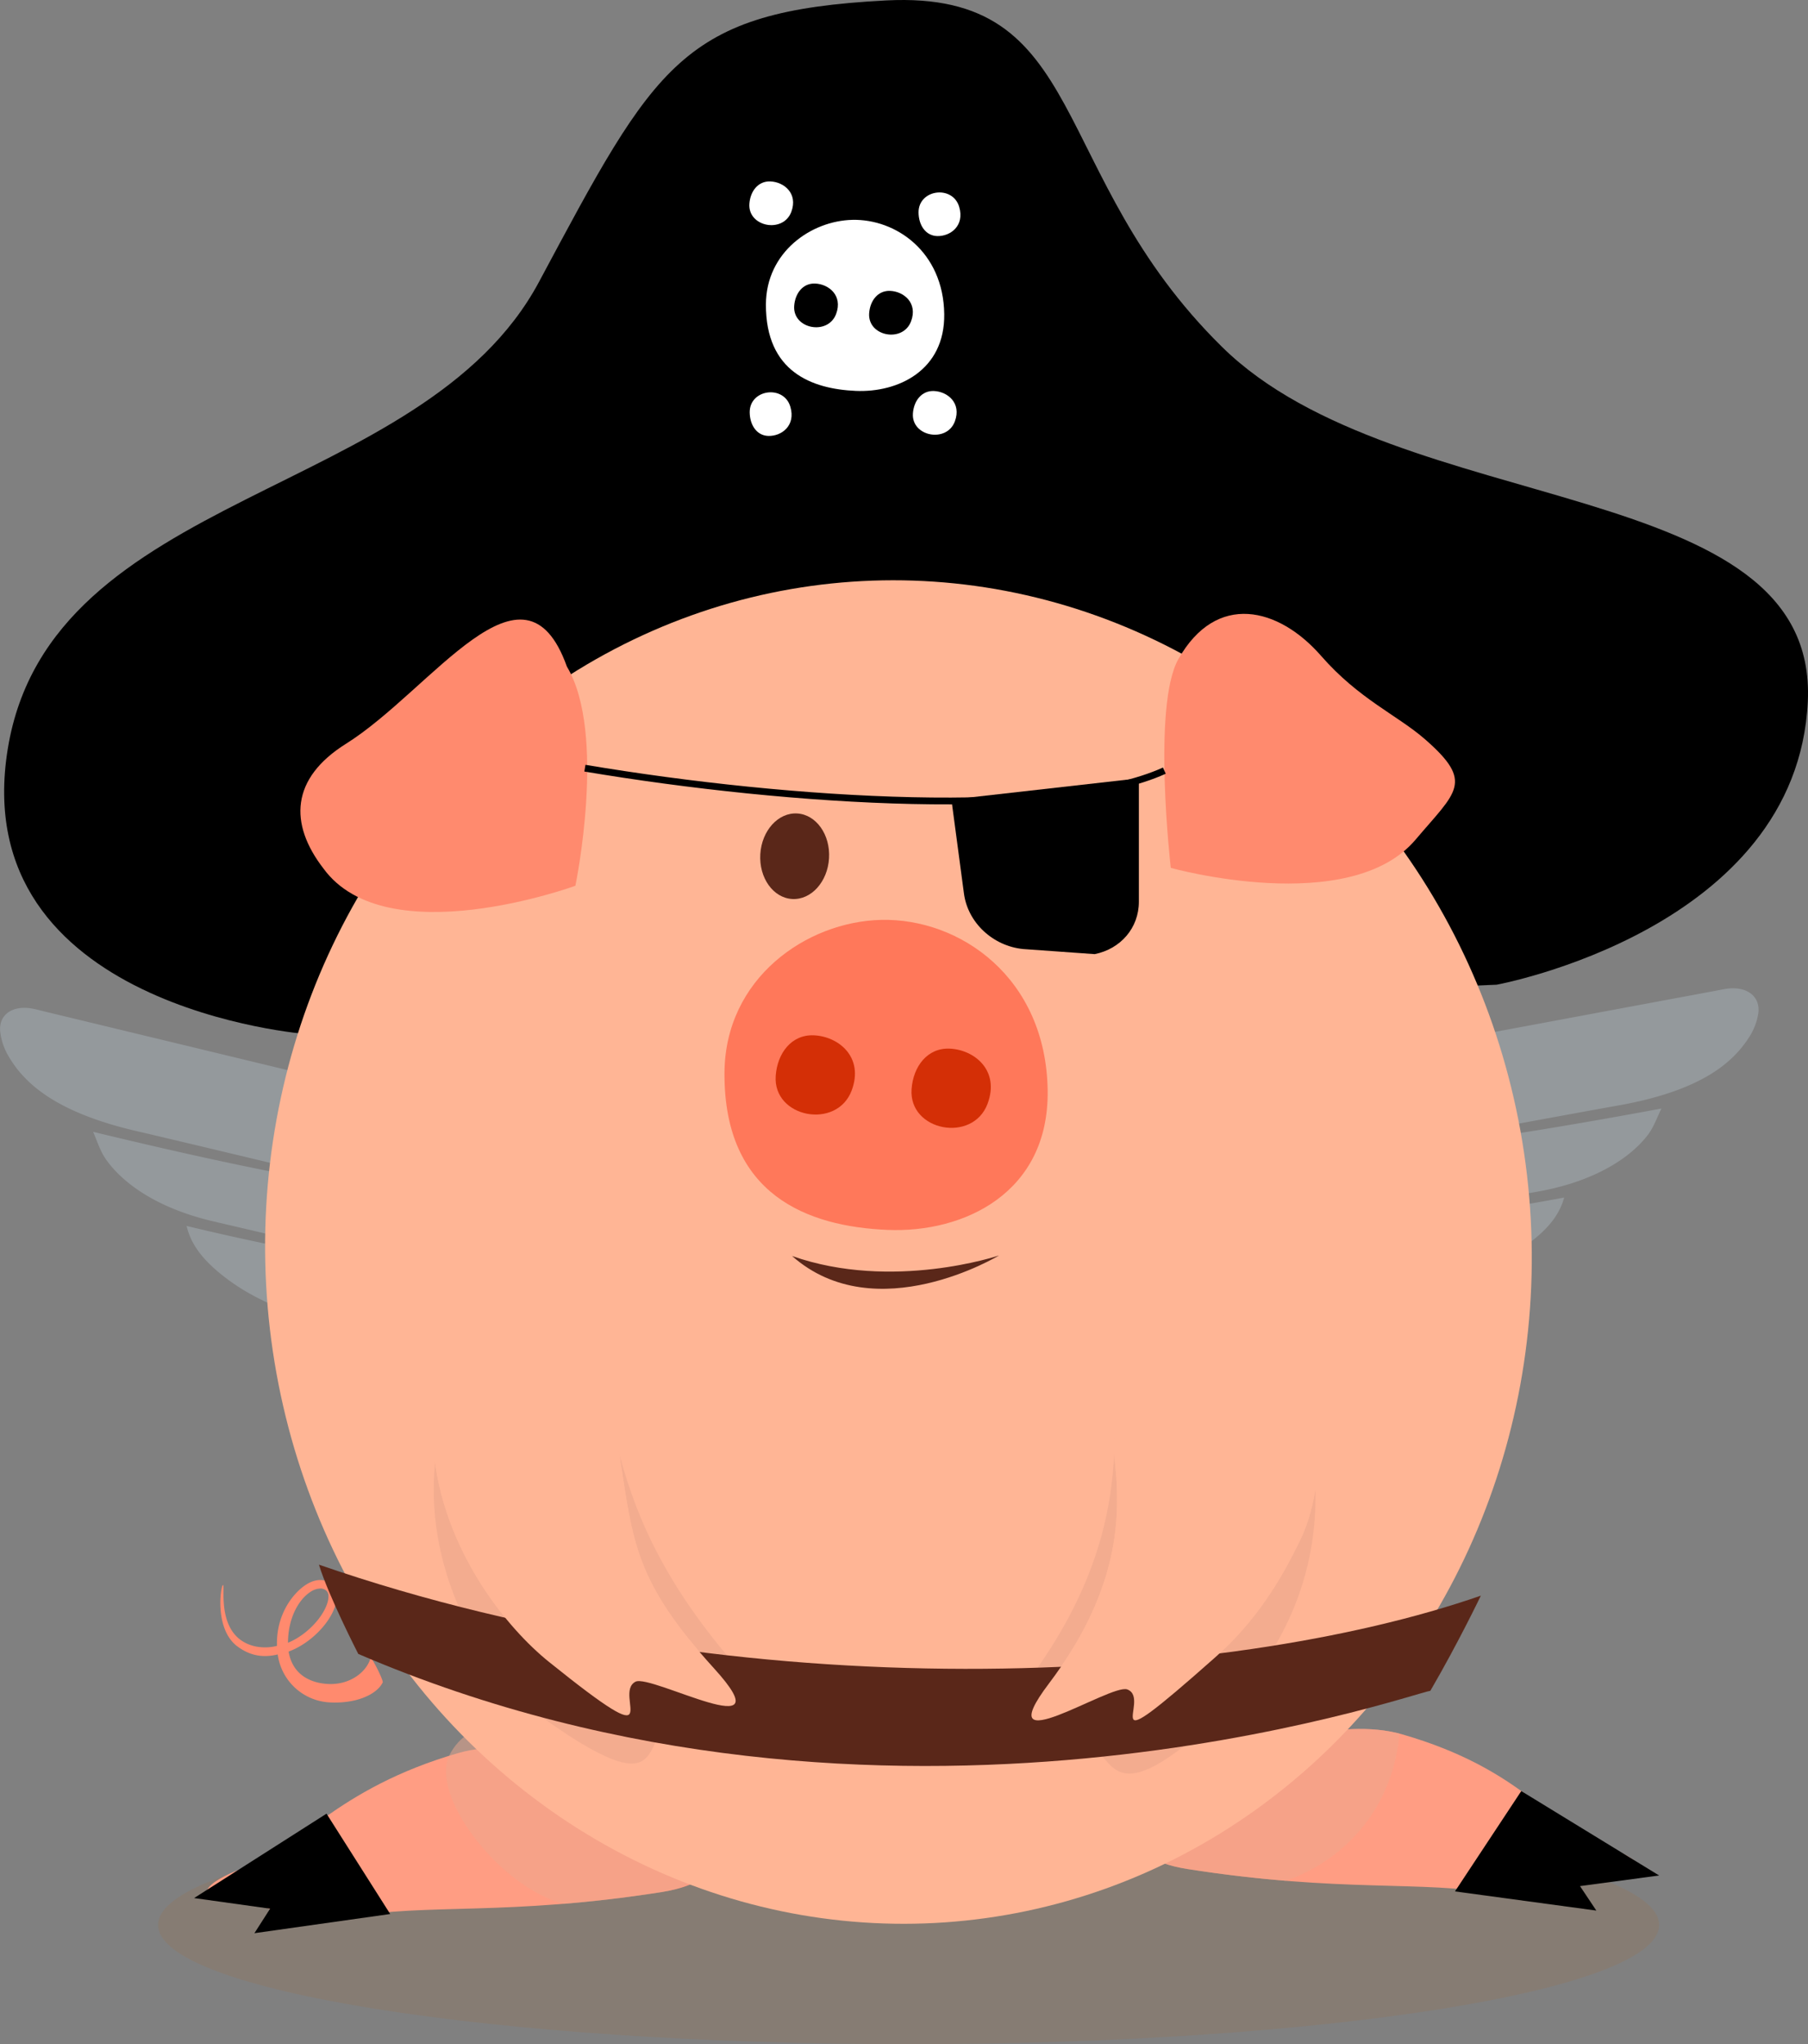 <svg xmlns="http://www.w3.org/2000/svg" viewBox="0 0 1064.27 1203.15"><rect x="0" y="0" width="1064.27" height="1203.15" fill="#808080" stroke="none"/><defs><style>.cls-1{isolation:isolate;}.cls-2{fill:#bdccd4;fill-rule:evenodd;opacity:0.33;}.cls-3{fill:#c26100;opacity:0.1;}.cls-11,.cls-3,.cls-5{mix-blend-mode:multiply;}.cls-4{fill:#ff9d83;}.cls-11,.cls-5{fill:#efa98e;}.cls-5{opacity:0.5;}.cls-6{fill:#ff8a6e;}.cls-7{fill:#ffb595;}.cls-8{fill:#ff785a;}.cls-9{fill:#d42f06;}.cls-10{fill:#5a2719;}.cls-11{opacity:0.7;}.cls-12{fill:none;stroke:#000;stroke-miterlimit:10;stroke-width:4px;}.cls-13{fill:#fff;}</style></defs><g class="cls-1"><g id="Layer_1" data-name="Layer 1"><path class="cls-2" d="M407.94,890.05c-37-8.92-65.73-33-79-62.1,25.94,6.25,66.86,8.1,66.86,8.1s-68.1-15.19-77.16-17.35c-21.67-5.18-41.7-13.41-58.74-27.15-10-8.07-17.82-17-20.43-28.57,86.9,20.94,127.05,23.39,127.05,23.39s-83.37-19.56-111-26C222,752.64,201.74,737.68,192,723.84c-3.48-5-5.17-10.75-7.58-16.25C318.7,740,350,740.52,350,740.52S231,712,209.83,707.13c-48.18-11.2-66.14-28.59-75.13-43.94a36.42,36.42,0,0,1-5-14.83c-.79-9.8,7.24-15.22,18.4-13.4,2.47.4,4.9,1.11,7.35,1.7,72.31,17.43,191.15,46.11,253.84,61.24L451,708c58.73,14.16,96.7,66.39,84.81,116.67S466.67,904.2,407.94,890.05Z" transform="translate(-129.61 -41.42)"/><path class="cls-2" d="M751.83,792.16c-9.88-50.85,30.14-101,89.39-112l42.12-7.84c63.24-11.8,183.12-34.16,256.07-47.74,2.47-.46,4.93-1,7.41-1.32,11.22-1.22,19,4.62,17.85,14.36a35.93,35.93,0,0,1-5.63,14.55c-9.59,14.86-28.23,31.27-76.81,39.91C1060.93,695.83,940.82,718,940.82,718s31.32,1.09,166.79-24.13c-2.62,5.36-4.54,11.07-8.22,15.82-10.3,13.3-31.14,27.18-64.91,33.15-27.91,4.95-112,20.08-112,20.08s40.22-.33,127.87-16.65c-3.06,11.38-11.22,19.92-21.55,27.46-17.57,12.81-37.91,20-59.77,24C959.9,799.39,891.25,811,891.25,811s41,.32,67.13-4.55C944,834.81,914.32,857.3,877,864.25,817.74,875.28,761.71,843,751.83,792.16Z" transform="translate(-129.61 -41.42)"/><path d="M310.59,650.12S109.2,635,134.2,482.09,378.27,335.48,446.89,207.34,530.57,47.93,651.19,41.68,745,143.42,849.05,245.7s351,74.16,344.72,208.55S1010.59,621,1010.59,621Z" transform="translate(-129.61 -41.42)"/><path class="cls-3" d="M1106.25,1174.41c0,38.75-197.8,70.16-441.79,70.16s-441.8-31.41-441.8-70.16,197.8-70.15,441.8-70.15S1106.25,1135.67,1106.25,1174.41Z" transform="translate(-129.61 -41.42)"/><path class="cls-4" d="M399.57,1073.17c-72.42,20.85-95.22,57.32-124.1,66.89-18.72,6.21-40.42,19.06-5.61,21.44s19.08,16.67,65.11,8.33,93.2-.52,184.15-14.81S470.8,1052.67,399.57,1073.17Z" transform="translate(-129.61 -41.42)"/><path class="cls-5" d="M394.4,1074c-12.43,23.63,29.08,78.18,67.18,88,17.12-1.41,36.11-3.55,57.54-6.92C610.06,1140.73,428.92,1008.41,394.4,1074Z" transform="translate(-129.61 -41.42)"/><path class="cls-4" d="M954.79,1062.15c72,20.67,87.61,55,116.33,64.52,18.61,6.16,40.2,18.9,5.58,21.26s-19,16.53-64.77,8.27-92.69-.52-183.14-14.69S884,1041.82,954.79,1062.15Z" transform="translate(-129.61 -41.42)"/><path class="cls-5" d="M953.42,1061.78c-71.32-18.87-214.51,65.65-124.63,79.73,21.55,3.37,40.62,5.5,57.8,6.9C923.8,1135.11,949.68,1103.39,953.42,1061.78Z" transform="translate(-129.61 -41.42)"/><path class="cls-6" d="M323.22,1043.39a32.58,32.58,0,0,1-30.12-28.19c-9,2.11-16.44.65-23.71-4.72-14-10.35-9.73-36.65-8.48-36.13s-3,22.3,10.13,32.14c6.58,4.92,15.13,5.31,21.61,3.66-.57-18.45,9.43-30.95,16.84-35.85,4.67-3.1,9.54-3.76,13.36-1.82a9.1,9.1,0,0,1,5,8.3c.27,9.34-9.19,22.28-21.51,29.46a44.44,44.44,0,0,1-6.85,3.27c2.81,16.35,17,18.91,24,19.09,12.52.33,22-7.27,24.23-15.26.37-1.32,7.75,13.1,7.16,14.33C351.55,1038.58,339.5,1044.38,323.22,1043.39Zm-5.08-67a11.15,11.15,0,0,0-6,2.12c-6.62,4.38-13,15.19-13,29.79a39.7,39.7,0,0,0,4.75-2.35c11.62-6.78,19.24-18.4,19.06-25a4.09,4.09,0,0,0-2.26-4A5.78,5.78,0,0,0,318.14,976.36Z" transform="translate(-129.61 -41.42)"/><ellipse class="cls-7" cx="658.51" cy="778.31" rx="372.7" ry="395.49" transform="translate(-181.95 6.07) rotate(-3.97)"/><g id="Layer1"><path class="cls-8" d="M648.31,582.84c46.4-1.07,97.15,34,98,100.55.77,60.1-49.22,83.88-94.42,81.91-46.61-2-96.11-20.23-95.82-92.24C556.29,617.09,604.47,583.84,648.31,582.84Z" transform="translate(-129.61 -41.42)"/><path class="cls-9" d="M688.57,658.62c14.42.56,29.75,12.67,22.36,32.46-8.72,23.31-46.47,16.07-44.73-8.59C667.14,669.18,675.42,658.1,688.57,658.62Z" transform="translate(-129.61 -41.42)"/><path class="cls-9" d="M608.6,650.78c14.42.56,29.75,12.68,22.35,32.46-8.72,23.31-46.46,16.08-44.72-8.59C587.17,661.35,595.45,650.27,608.6,650.78Z" transform="translate(-129.61 -41.42)"/><path class="cls-6" d="M463.31,433.76c23.61,39.33,5,129,5,129S357.12,603.5,320,552.6c-20.33-26.36-19.28-53,13.25-73.4C383.91,447.47,437.89,362.58,463.31,433.76Z" transform="translate(-129.61 -41.42)"/><path class="cls-6" d="M823.24,429.38c-15.48,27.42-4.45,122.86-4.45,122.86S924,581.57,962.91,535.58c24-28.39,34.72-33.56,5.58-59-16.37-14.27-39-23.68-61.19-49.1C882.25,398.76,845.62,389.73,823.24,429.38Z" transform="translate(-129.61 -41.42)"/><ellipse class="cls-10" cx="716.54" cy="556.93" rx="25.17" ry="20.23" transform="translate(-15.29 1194.43) rotate(-86.28)"/><ellipse class="cls-10" cx="599.14" cy="549.3" rx="25.17" ry="20.23" transform="matrix(0.06, -1, 1, 0.06, -117.47, 1070.14)"/><path class="cls-10" d="M595.85,780.67c49.34,43.63,121.82-.32,121.82-.32S655,801.53,595.85,780.67Z" transform="translate(-129.61 -41.42)"/></g><g id="Layer1-2" data-name="Layer1"><path class="cls-11" d="M494.68,899.25c10.15,36.74,27.68,78.28,74.91,130.29,47,53.28-36.7,24-45.84,28.75-17.6,6.12.51,48.81-77.75-8.11-26.14-19-61.44-71.79-61.06-132.56.31-47.89,18-65.53,36.59-72.68C447,835.18,477.69,837.8,494.68,899.25Z" transform="translate(-129.61 -41.42)"/><path class="cls-7" d="M494.11,896.66c8.14,52.51,8.78,74.92,56,126.94,42.9,47.23-37.29,2.88-46.43,7.64-13.76,7.18,21.71,46.75-50.92-11.66-25.19-20.26-57.94-62.06-66.41-112.87-6.7-40.25,16.07-60.88,34.69-68C446.49,828.92,484.35,833.65,494.11,896.66Z" transform="translate(-129.61 -41.42)"/><path class="cls-11" d="M785.14,902.42c-2.58,38-14.75,84.53-58.81,139.26-46,59.07,34.64,22.44,44,26.65,16,7.06,12.61,42.39,76-16.17,27.89-25.75,59-71.34,57.57-133.19-1.12-47.88-21.84-64.35-40.85-70.38C837.17,840.36,789.37,840,785.14,902.42Z" transform="translate(-129.61 -41.42)"/><path class="cls-7" d="M786.73,910.45c1.71,27.3.63,68.51-39.72,121.91-36.65,48.48,36.31-.22,46.16,3.42,15.21,5.62-22.95,47.38,51.59-18.73,23.39-20.74,38.52-44.49,51-70.9,16.4-34.67,18.56-120.62-33.94-129.31C818.34,809.64,777.38,830.14,786.73,910.45Z" transform="translate(-129.61 -41.42)"/></g><path d="M774,603l-42.11-3c-17.64-1.71-32.73-15.44-34.9-33L689.65,512,800,499.53v72.62C800,587.66,789.21,599.94,774,603Z" transform="translate(-129.61 -41.42)"/><path class="cls-12" d="M473.91,493.55C595.63,514,752.1,523.51,815,495" transform="translate(-129.61 -41.42)"/><path class="cls-13" d="M631.35,170.82c25.61-.59,53.6,18.78,54.08,55.48.42,33.16-27.16,46.28-52.1,45.19-25.72-1.12-53-11.16-52.87-50.89C580.59,189.72,607.17,171.38,631.35,170.82Z" transform="translate(-129.61 -41.42)"/><path d="M653.57,212.63c7.95.31,16.41,7,12.33,17.91-4.81,12.86-25.63,8.87-24.67-4.74C641.74,218.46,646.31,212.35,653.57,212.63Z" transform="translate(-129.61 -41.42)"/><path class="cls-13" d="M679.34,271.56c7.95.31,16.41,7,12.33,17.91-4.81,12.86-25.64,8.87-24.68-4.73C667.51,277.39,672.08,271.28,679.34,271.56Z" transform="translate(-129.61 -41.42)"/><path class="cls-13" d="M583.08,148.2c7.95.31,16.41,7,12.33,17.91-4.81,12.86-25.64,8.87-24.68-4.74C571.25,154,575.82,147.92,583.08,148.2Z" transform="translate(-129.61 -41.42)"/><path class="cls-13" d="M681.39,180.37c7.64.15,16.14-6,12.85-17.17-3.87-13.12-24.07-10.33-23.93,3.31C670.38,173.87,674.42,180.24,681.39,180.37Z" transform="translate(-129.61 -41.42)"/><path class="cls-13" d="M582,298c7.64.15,16.14-6,12.85-17.17-3.87-13.12-24.07-10.33-23.93,3.31C571,291.5,575,297.87,582,298Z" transform="translate(-129.61 -41.42)"/><path d="M609.45,208.31c7.95.31,16.41,7,12.33,17.91-4.81,12.86-25.64,8.87-24.68-4.74C597.62,214.14,602.19,208,609.45,208.31Z" transform="translate(-129.61 -41.42)"/><polygon points="856.46 1113.24 895.49 1054.18 976.64 1103.87 930.06 1110.12 939.68 1124.53 856.46 1113.24"/><polygon points="229.68 1126.54 192.2 1067.48 114.26 1117.16 159 1123.41 149.76 1137.83 229.68 1126.54"/><path class="cls-10" d="M317.35,962.35c251.79,87.13,534.25,70.29,683.95,18.24,0,0-13.09,27.41-29.72,56-11.37,1.49-320.39,111.86-631.08-21.71C340.5,1014.84,323.12,981.1,317.35,962.35Z" transform="translate(-129.61 -41.42)"/><path class="cls-7" d="M494.11,896.66c8.14,52.51,8.78,74.92,56,126.94,42.9,47.23-37.29,2.88-46.43,7.64-13.76,7.18,21.71,46.75-50.92-11.66-25.19-20.26-57.94-62.06-66.41-112.87-6.7-40.25,16.07-60.88,34.69-68C446.49,828.92,484.35,833.65,494.11,896.66Z" transform="translate(-129.61 -41.42)"/><path class="cls-7" d="M786.73,910.45c1.71,27.3.63,68.51-39.72,121.91-36.65,48.48,36.31-.22,46.16,3.42,15.21,5.62-22.95,47.38,51.59-18.73,23.39-20.74,38.52-44.49,51-70.9,16.4-34.67,18.56-120.62-33.94-129.31C818.34,809.64,777.38,830.14,786.73,910.45Z" transform="translate(-129.61 -41.42)"/></g></g></svg>